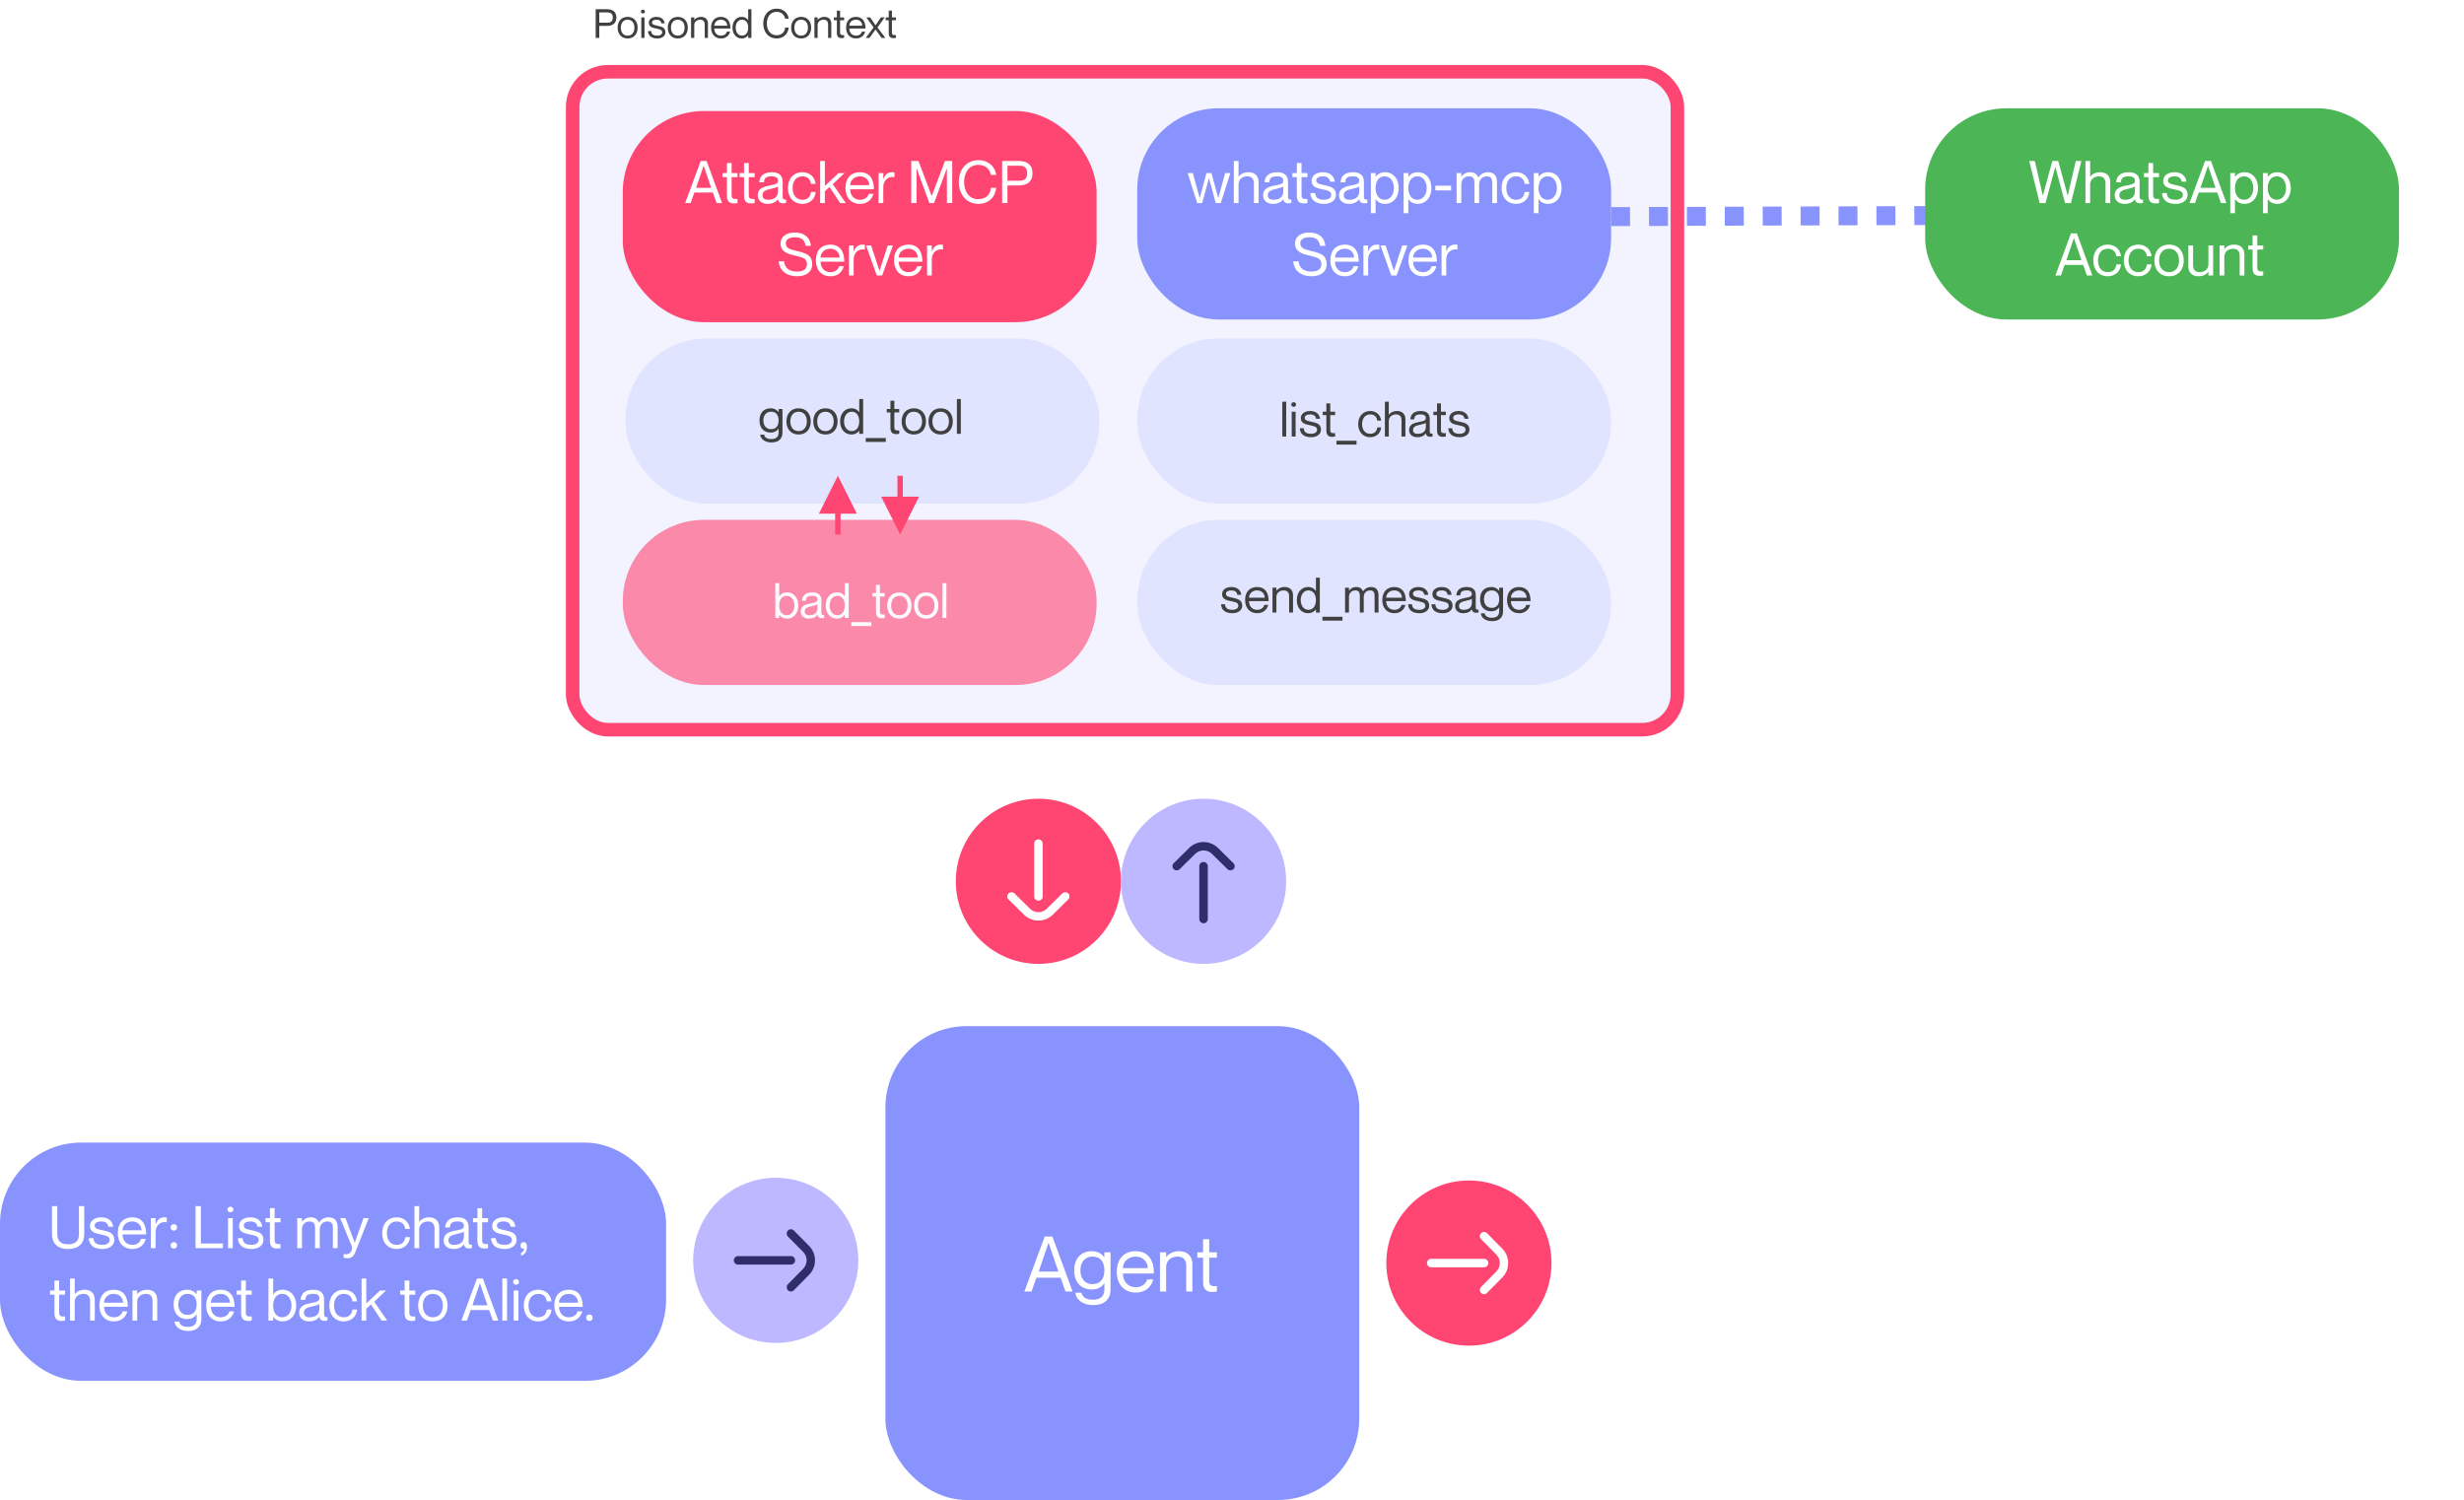   <svg width="910px" height="554px" viewBox="0 0 910 554" version="1.1" xmlns:xlink="http://www.w3.org/1999/xlink" xmlns="http://www.w3.org/2000/svg" xmlns:svg="http://www.w3.org/2000/svg">
   <defs>
    <rect x="181.229" y="0" width="146" height="128">
    </rect>
    <rect x="0" y="0" width="167" height="139">
    </rect>
   </defs>
   <g stroke="none" stroke-width="1" fill="none" fill-rule="evenodd">
    <g>
     <g transform="translate(0, 422)">
      <g fill="#8993FE">
       <rect x="0" y="0" width="246" height="88" rx="30">
       </rect>
      </g>
      <g style="font-size:21.742px;font-family:NeueMontreal-Regular, 'Neue Montreal';fill:#ffffff" aria-label="User: List my chats,then get back to Alice.">
       <path d="M 31.111,33.825 V 23.454 h -1.957 v 10.371 c 0,2.522 -1.305,3.74 -4.001,3.74 -2.696,0 -4.001,-1.218 -4.001,-3.74 V 23.454 h -1.957 v 10.371 c 0,3.174 1.805,5.479 5.957,5.479 4.153,0 5.957,-2.305 5.957,-5.479 z m 6.892,-1.413 c -1.544,-0.37 -3.044,-0.478 -3.044,-1.783 0,-0.87 0.848,-1.5 2.413,-1.5 2.087,0 2.5,1.109 2.674,1.957 h 1.739 c -0.174,-1.913 -1.652,-3.479 -4.414,-3.479 -2.609,0 -4.153,1.413 -4.153,3.153 0,2.609 2.522,2.805 4.218,3.218 1.587,0.391 3.044,0.478 3.044,2.087 0,0.739 -0.739,1.718 -2.631,1.718 -2.783,0 -3.218,-1.239 -3.327,-2.479 h -1.739 c 0.109,2.392 1.674,4.001 5.066,4.001 2.522,0 4.37,-1.326 4.37,-3.348 0,-2.74 -2.239,-3.066 -4.218,-3.544 z m 10.849,5.37 c -2.413,0 -3.609,-1.87 -3.609,-3.87 h 8.762 c 0,-3.935 -1.696,-6.305 -5.175,-6.305 -3.24,0 -5.327,2.152 -5.327,5.849 0,3.479 2.044,5.849 5.414,5.849 2.761,0 4.348,-1.652 4.914,-3.718 h -1.739 c -0.196,0.761 -1.022,2.196 -3.24,2.196 z m -0.022,-8.653 c 2.087,0 3.435,1.478 3.435,3.261 h -7.023 c 0,-1.783 1.5,-3.261 3.587,-3.261 z m 11.741,-1.522 c -1.587,0 -2.479,1.044 -3.066,2.5 h -0.043 V 27.912 H 55.723 V 39 h 1.739 v -5.914 c 0,-2.37 1.674,-4.066 4.088,-3.674 h 0.043 v -1.739 c -0.304,-0.043 -0.609,-0.065 -1.022,-0.065 z m 3.631,4.914 c 0.674,0 1.196,-0.457 1.196,-1.196 0,-0.717 -0.522,-1.196 -1.196,-1.196 -0.674,0 -1.196,0.478 -1.196,1.196 0,0.739 0.522,1.196 1.196,1.196 z m 0,6.631 c 0.674,0 1.196,-0.457 1.196,-1.196 0,-0.717 -0.522,-1.196 -1.196,-1.196 -0.674,0 -1.196,0.478 -1.196,1.196 0,0.739 0.522,1.196 1.196,1.196 z M 72.225,23.454 V 39 H 82.335 V 37.261 H 74.182 V 23.454 Z m 12.871,2.305 c 0.5,0 1.087,-0.37 1.087,-1.044 0,-0.674 -0.587,-1.044 -1.087,-1.044 -0.478,0 -1.087,0.37 -1.087,1.044 0,0.674 0.609,1.044 1.087,1.044 z m -0.87,2.152 V 39 h 1.739 V 27.912 Z m 8.849,4.501 c -1.544,-0.37 -3.044,-0.478 -3.044,-1.783 0,-0.87 0.848,-1.5 2.413,-1.5 2.087,0 2.5,1.109 2.674,1.957 h 1.739 c -0.174,-1.913 -1.652,-3.479 -4.414,-3.479 -2.609,0 -4.153,1.413 -4.153,3.153 0,2.609 2.522,2.805 4.218,3.218 1.587,0.391 3.044,0.478 3.044,2.087 0,0.739 -0.739,1.718 -2.631,1.718 -2.783,0 -3.218,-1.239 -3.327,-2.479 H 87.858 c 0.109,2.392 1.674,4.001 5.066,4.001 2.522,0 4.37,-1.326 4.37,-3.348 0,-2.74 -2.239,-3.066 -4.218,-3.544 z m 10.523,-2.979 v -1.522 H 101.425 V 24.215 h -1.739 v 3.696 h -1.631 v 1.522 h 1.631 v 6.849 c 0,2.261 1.131,2.848 2.609,2.848 0.457,0 0.913,-0.043 1.305,-0.13 v -1.522 c -1.478,0.109 -2.174,-0.109 -2.174,-1.37 v -6.675 z m 17.763,-1.826 c -1.674,0 -2.826,0.87 -3.587,1.913 h -0.043 c -0.457,-1.239 -1.37,-1.913 -2.957,-1.913 -1.674,0 -2.631,0.848 -3.218,1.631 h -0.043 v -1.326 h -1.739 V 39 h 1.739 v -6.914 c 0,-1.718 1.087,-2.957 2.826,-2.957 1.739,0 2.022,1.131 2.022,2.566 V 39 h 1.739 v -6.914 c 0,-1.718 1.087,-2.957 2.826,-2.957 1.739,0 2.022,1.131 2.022,2.566 V 39 h 1.739 v -7.74 c 0,-2.326 -1.087,-3.653 -3.327,-3.653 z m 14.828,0.304 h -1.957 l -3.196,9.045 h -0.043 l -3.392,-9.045 h -1.957 l 4.196,10.175 c 0.435,1.087 -0.022,2.022 -0.478,2.522 -0.587,0.631 -1.261,0.696 -2.218,0.609 h -0.261 v 1.305 c 0.283,0.087 0.783,0.217 1.478,0.217 2.044,0 2.609,-1.631 3.087,-2.826 z m 13.458,4.001 h 1.739 c -0.261,-2.479 -2.131,-4.305 -4.87,-4.305 -3.24,0 -5.37,2.37 -5.37,5.849 0,3.479 2.131,5.849 5.37,5.849 2.74,0 4.718,-1.87 4.87,-4.392 h -1.739 c -0.087,1.326 -0.891,2.87 -3.131,2.87 -2.631,0 -3.631,-2.239 -3.631,-4.327 0,-2.087 1,-4.327 3.631,-4.327 2.218,0 3.044,1.565 3.131,2.783 z m 8.849,-4.305 c -1.892,0 -3.066,0.848 -3.653,1.631 h -0.043 v -5.783 h -1.739 V 39 h 1.739 v -6.914 c 0,-1.718 1.305,-2.957 3.261,-2.957 1.739,0 2.413,1.131 2.413,2.566 V 39 h 1.739 v -7.74 c 0,-2.544 -1.696,-3.653 -3.718,-3.653 z m 12.828,3.131 c 0,1.109 -0.848,1.348 -2.718,1.696 -2.87,0.544 -4.74,1.196 -4.74,3.718 0,1.87 1.413,3.153 3.653,3.153 1.826,0 3.066,-0.652 3.761,-1.696 h 0.043 c 0.304,1.218 0.935,1.5 1.979,1.5 0.326,0 0.565,-0.022 1.022,-0.174 v -1.218 c -1.109,0.13 -1.261,-0.348 -1.261,-1.218 V 31.108 c 0,-2.674 -1.892,-3.5 -4.001,-3.5 -3.218,0 -4.544,1.609 -4.653,3.74 h 1.739 c 0.109,-1.609 0.804,-2.218 2.913,-2.218 1.783,0 2.261,0.739 2.261,1.609 z m -3.631,7.044 c -1.435,0 -2.087,-0.631 -2.087,-1.718 0,-1.326 1,-1.87 3.153,-2.326 1.174,-0.239 2.239,-0.544 2.566,-0.87 v 1.848 c 0,2.131 -1.565,3.066 -3.631,3.066 z m 12.545,-8.349 v -1.522 h -2.174 V 24.215 h -1.739 v 3.696 h -1.631 v 1.522 h 1.631 v 6.849 c 0,2.261 1.131,2.848 2.609,2.848 0.457,0 0.913,-0.043 1.305,-0.13 v -1.522 c -1.478,0.109 -2.174,-0.109 -2.174,-1.37 v -6.675 z m 6.327,2.979 c -1.544,-0.37 -3.044,-0.478 -3.044,-1.783 0,-0.87 0.848,-1.5 2.413,-1.5 2.087,0 2.5,1.109 2.674,1.957 h 1.739 c -0.174,-1.913 -1.652,-3.479 -4.414,-3.479 -2.609,0 -4.153,1.413 -4.153,3.153 0,2.609 2.522,2.805 4.218,3.218 1.587,0.391 3.044,0.478 3.044,2.087 0,0.739 -0.739,1.718 -2.631,1.718 -2.783,0 -3.218,-1.239 -3.327,-2.479 h -1.739 c 0.109,2.392 1.674,4.001 5.066,4.001 2.522,0 4.37,-1.326 4.37,-3.348 0,-2.74 -2.239,-3.066 -4.218,-3.544 z m 6.979,6.718 c 0,0.804 -0.413,1.391 -1.087,1.544 v 1.087 c 1.696,-0.304 2.174,-2.152 2.174,-3.305 0,-1.022 -0.413,-1.696 -1.218,-1.696 -0.652,0 -1.174,0.435 -1.174,1.261 0,0.957 0.631,1.326 1.305,1.109 z">
       </path>
       <path d="M 24.023,56.172 V 54.65 H 21.848 V 50.954 h -1.739 v 3.696 h -1.631 v 1.522 h 1.631 v 6.849 c 0,2.261 1.131,2.848 2.609,2.848 0.457,0 0.913,-0.043 1.305,-0.13 V 64.217 C 22.544,64.325 21.848,64.108 21.848,62.847 v -6.675 z m 7.262,-1.826 c -1.892,0 -3.066,0.848 -3.653,1.631 h -0.043 V 50.193 H 25.849 v 15.546 h 1.739 v -6.914 c 0,-1.718 1.305,-2.957 3.261,-2.957 1.739,0 2.413,1.131 2.413,2.566 v 7.305 h 1.739 v -7.74 c 0,-2.544 -1.696,-3.653 -3.718,-3.653 z M 42.047,64.521 c -2.413,0 -3.609,-1.87 -3.609,-3.87 h 8.762 c 0,-3.935 -1.696,-6.305 -5.175,-6.305 -3.24,0 -5.327,2.152 -5.327,5.849 0,3.479 2.044,5.849 5.414,5.849 2.761,0 4.348,-1.652 4.914,-3.718 h -1.739 c -0.196,0.761 -1.022,2.196 -3.24,2.196 z m -0.022,-8.653 c 2.087,0 3.435,1.478 3.435,3.261 H 38.438 c 0,-1.783 1.5,-3.261 3.587,-3.261 z m 12.328,-1.522 c -1.892,0 -3.066,0.848 -3.653,1.631 h -0.043 v -1.326 h -1.739 v 11.088 h 1.739 v -6.914 c 0,-1.718 1.305,-2.957 3.261,-2.957 1.739,0 2.413,1.131 2.413,2.566 v 7.305 h 1.739 v -7.74 c 0,-2.544 -1.696,-3.653 -3.718,-3.653 z m 18.285,0.304 v 1.37 h -0.043 c -0.652,-0.848 -1.696,-1.674 -3.522,-1.674 -2.74,0 -4.957,1.761 -4.957,5.414 0,3.653 2.218,5.414 4.957,5.414 1.826,0 2.87,-0.783 3.522,-1.739 h 0.043 v 1.674 c 0,2.066 -1.196,2.957 -3.261,2.957 -2.066,0 -2.979,-0.848 -3.196,-1.979 h -1.739 c 0.174,1.892 1.979,3.5 5.022,3.5 3.044,0 4.914,-1.5 4.914,-4.457 V 54.65 Z m -3.348,9.001 c -2.283,0 -3.435,-1.718 -3.435,-3.892 0,-2.174 1.152,-3.892 3.435,-3.892 2.066,0 3.348,1.283 3.348,3.892 0,2.609 -1.283,3.892 -3.348,3.892 z m 12.197,0.87 c -2.413,0 -3.609,-1.87 -3.609,-3.87 h 8.762 c 0,-3.935 -1.696,-6.305 -5.175,-6.305 -3.24,0 -5.327,2.152 -5.327,5.849 0,3.479 2.044,5.849 5.414,5.849 2.761,0 4.348,-1.652 4.914,-3.718 h -1.739 c -0.196,0.761 -1.022,2.196 -3.24,2.196 z m -0.022,-8.653 c 2.087,0 3.435,1.478 3.435,3.261 h -7.023 c 0,-1.783 1.5,-3.261 3.587,-3.261 z m 11.502,0.304 V 54.65 H 90.793 V 50.954 H 89.053 v 3.696 h -1.631 v 1.522 h 1.631 v 6.849 c 0,2.261 1.131,2.848 2.609,2.848 0.457,0 0.913,-0.043 1.305,-0.13 V 64.217 c -1.478,0.109 -2.174,-0.109 -2.174,-1.37 v -6.675 z m 11.436,-1.826 c -1.783,0 -2.826,0.783 -3.479,1.739 h -0.043 v -5.892 h -1.739 v 15.546 h 1.739 v -1.37 h 0.043 c 0.652,0.848 1.696,1.674 3.479,1.674 2.783,0 5.001,-2.196 5.001,-5.849 0,-3.653 -2.218,-5.849 -5.001,-5.849 z M 104.229,64.521 c -2.066,0 -3.348,-1.718 -3.348,-4.327 0,-2.609 1.283,-4.327 3.348,-4.327 2.283,0 3.435,2.152 3.435,4.327 0,2.174 -1.152,4.327 -3.435,4.327 z m 13.719,-7.044 c 0,1.109 -0.848,1.348 -2.718,1.696 -2.87,0.544 -4.74,1.196 -4.74,3.718 0,1.87 1.413,3.153 3.653,3.153 1.826,0 3.066,-0.652 3.761,-1.696 h 0.043 c 0.304,1.218 0.935,1.5 1.979,1.5 0.326,0 0.565,-0.022 1.022,-0.174 v -1.218 c -1.109,0.13 -1.261,-0.348 -1.261,-1.218 v -5.392 c 0,-2.674 -1.892,-3.5 -4.001,-3.5 -3.218,0 -4.544,1.609 -4.653,3.74 h 1.739 c 0.109,-1.609 0.804,-2.218 2.913,-2.218 1.783,0 2.261,0.739 2.261,1.609 z m -3.631,7.044 c -1.435,0 -2.087,-0.631 -2.087,-1.718 0,-1.326 1,-1.87 3.153,-2.326 1.174,-0.239 2.239,-0.544 2.566,-0.87 v 1.848 c 0,2.131 -1.565,3.066 -3.631,3.066 z m 15.807,-5.87 h 1.739 c -0.261,-2.479 -2.131,-4.305 -4.87,-4.305 -3.24,0 -5.37,2.37 -5.37,5.849 0,3.479 2.131,5.849 5.37,5.849 2.74,0 4.718,-1.87 4.87,-4.392 h -1.739 c -0.087,1.326 -0.891,2.87 -3.131,2.87 -2.631,0 -3.631,-2.239 -3.631,-4.327 0,-2.087 1,-4.327 3.631,-4.327 2.218,0 3.044,1.565 3.131,2.783 z m 3.413,-8.458 v 15.546 h 1.739 v -4.37 l 1.718,-1.587 3.935,5.957 h 2.066 l -4.783,-6.979 4.327,-4.109 h -2.174 l -5.088,4.762 v -9.219 z m 19.807,5.979 v -1.522 h -2.174 V 50.954 h -1.739 v 3.696 h -1.631 v 1.522 h 1.631 v 6.849 c 0,2.261 1.131,2.848 2.609,2.848 0.457,0 0.913,-0.043 1.305,-0.13 V 64.217 c -1.478,0.109 -2.174,-0.109 -2.174,-1.37 v -6.675 z m 6.523,9.871 c -3.392,0 -5.436,-2.392 -5.436,-5.849 0,-3.457 2.044,-5.849 5.436,-5.849 3.37,0 5.414,2.392 5.414,5.849 0,3.457 -2.044,5.849 -5.414,5.849 z m 0,-1.522 c 2.479,0 3.674,-1.957 3.674,-4.327 0,-2.37 -1.196,-4.327 -3.674,-4.327 -2.5,0 -3.696,1.957 -3.696,4.327 0,2.37 1.196,4.327 3.696,4.327 z m 20.786,-2.674 1.37,3.892 h 2.022 l -5.718,-15.546 h -2.174 l -5.74,15.546 h 2.022 l 1.37,-3.892 z m -6.197,-1.739 2.761,-8.11 h 0.043 l 2.761,8.11 z m 11.067,-9.914 v 15.546 h 1.739 V 50.193 Z m 5.066,2.305 c 0.5,0 1.087,-0.37 1.087,-1.044 0,-0.674 -0.587,-1.044 -1.087,-1.044 -0.478,0 -1.087,0.37 -1.087,1.044 0,0.674 0.609,1.044 1.087,1.044 z m -0.87,2.152 v 11.088 h 1.739 V 54.65 Z m 12.219,4.001 h 1.739 c -0.261,-2.479 -2.131,-4.305 -4.87,-4.305 -3.24,0 -5.37,2.37 -5.37,5.849 0,3.479 2.131,5.849 5.37,5.849 2.74,0 4.718,-1.87 4.87,-4.392 h -1.739 c -0.087,1.326 -0.891,2.87 -3.131,2.87 -2.631,0 -3.631,-2.239 -3.631,-4.327 0,-2.087 1,-4.327 3.631,-4.327 2.218,0 3.044,1.565 3.131,2.783 z m 8.132,5.87 c -2.413,0 -3.609,-1.87 -3.609,-3.87 h 8.762 c 0,-3.935 -1.696,-6.305 -5.175,-6.305 -3.24,0 -5.327,2.152 -5.327,5.849 0,3.479 2.044,5.849 5.414,5.849 2.761,0 4.348,-1.652 4.914,-3.718 h -1.739 c -0.196,0.761 -1.022,2.196 -3.24,2.196 z m -0.022,-8.653 c 2.087,0 3.435,1.478 3.435,3.261 h -7.023 c 0,-1.783 1.5,-3.261 3.587,-3.261 z m 7.632,10.023 c 0.674,0 1.196,-0.457 1.196,-1.196 0,-0.717 -0.522,-1.196 -1.196,-1.196 -0.674,0 -1.196,0.478 -1.196,1.196 0,0.739 0.522,1.196 1.196,1.196 z">
       </path>
      </g>
     </g>
     <g transform="translate(256, 435)">
      <circle fill="#BDB8FF" cx="30.5" cy="30.5" r="30.5">
      </circle>
      <g transform="translate(15, 19)" fill="#2F2E6B" fill-rule="nonzero">
       <g>
        <path d="M19.992,0.461 C20.547,-0.102 21.418,-0.149 22.025,0.32 L22.184,0.461 L27.838,6.198 C30.624,9.025 30.717,13.547 28.117,16.502 L27.838,16.802 L22.184,22.539 C21.578,23.154 20.597,23.154 19.992,22.539 C19.437,21.977 19.391,21.093 19.853,20.477 L19.992,20.316 L25.644,14.582 C27.244,12.949 27.316,10.367 25.865,8.659 L25.647,8.422 L19.992,2.684 C19.387,2.07 19.387,1.075 19.992,0.461 Z">
        </path>
        <path d="M21.105,9.924 C21.961,9.924 22.655,10.628 22.655,11.496 C22.655,12.298 22.064,12.959 21.3,13.056 L21.105,13.068 L1.55,13.068 C0.694,13.068 0,12.364 0,11.496 C0,10.694 0.591,10.033 1.355,9.936 L1.55,9.924 L21.105,9.924 Z">
        </path>
       </g>
      </g>
     </g>
     <g transform="translate(327, 379)" fill="#8993FE">
      <rect x="0" y="0" width="175" height="175" rx="30">
      </rect>
     </g>
     <g transform="translate(209, 0)">
      <g>
       <rect stroke="#FF4572" stroke-width="5" fill="#F2F3FF" x="2.5" y="26.5" width="408" height="243" rx="13">
       </rect>
       <rect fill="#8993FE" x="211" y="40" width="175" height="78" rx="30">
       </rect>
       <g transform="translate(502, 40)">
       </g>
       <g style="font-size:21.742px;font-family:NeueMontreal-Regular, 'Neue Montreal';fill:#ffffff" aria-label="whatsapp-mcpServer">
        <path d="M 229.61,63.912 233.154,75 h 1.848 l 2.457,-9.153 h 0.043 L 240.003,75 h 1.848 l 3.544,-11.088 h -1.913 l -2.522,9.197 h -0.043 l -2.5,-9.197 h -1.848 l -2.479,9.197 h -0.043 l -2.522,-9.197 z m 22.503,-0.304 c -1.892,0 -3.066,0.848 -3.653,1.631 h -0.043 V 59.454 H 246.678 V 75 h 1.739 v -6.914 c 0,-1.718 1.305,-2.957 3.261,-2.957 1.739,0 2.413,1.131 2.413,2.566 V 75 h 1.739 v -7.74 c 0,-2.544 -1.696,-3.653 -3.718,-3.653 z m 12.828,3.131 c 0,1.109 -0.848,1.348 -2.718,1.696 -2.87,0.544 -4.74,1.196 -4.74,3.718 0,1.87 1.413,3.153 3.653,3.153 1.826,0 3.066,-0.652 3.761,-1.696 h 0.043 c 0.304,1.218 0.935,1.5 1.979,1.5 0.326,0 0.565,-0.022 1.022,-0.174 v -1.218 c -1.109,0.13 -1.261,-0.348 -1.261,-1.218 V 67.108 c 0,-2.674 -1.892,-3.5 -4.001,-3.5 -3.218,0 -4.544,1.609 -4.653,3.74 h 1.739 c 0.109,-1.609 0.804,-2.218 2.913,-2.218 1.783,0 2.261,0.739 2.261,1.609 z m -3.631,7.044 c -1.435,0 -2.087,-0.631 -2.087,-1.718 0,-1.326 1,-1.87 3.153,-2.326 1.174,-0.239 2.239,-0.544 2.566,-0.87 v 1.848 c 0,2.131 -1.565,3.066 -3.631,3.066 z m 12.545,-8.349 v -1.522 h -2.174 V 60.215 h -1.739 v 3.696 h -1.631 v 1.522 h 1.631 v 6.849 c 0,2.261 1.131,2.848 2.609,2.848 0.457,0 0.913,-0.043 1.305,-0.13 v -1.522 c -1.478,0.109 -2.174,-0.109 -2.174,-1.37 v -6.675 z m 6.327,2.979 c -1.544,-0.37 -3.044,-0.478 -3.044,-1.783 0,-0.87 0.848,-1.5 2.413,-1.5 2.087,0 2.5,1.109 2.674,1.957 h 1.739 c -0.174,-1.913 -1.652,-3.479 -4.414,-3.479 -2.609,0 -4.153,1.413 -4.153,3.153 0,2.609 2.522,2.805 4.218,3.218 1.587,0.391 3.044,0.478 3.044,2.087 0,0.739 -0.739,1.718 -2.631,1.718 -2.783,0 -3.218,-1.239 -3.327,-2.479 h -1.739 c 0.109,2.392 1.674,4.001 5.066,4.001 2.522,0 4.37,-1.326 4.37,-3.348 0,-2.74 -2.239,-3.066 -4.218,-3.544 z m 12.806,-1.674 c 0,1.109 -0.848,1.348 -2.718,1.696 -2.87,0.544 -4.74,1.196 -4.74,3.718 0,1.87 1.413,3.153 3.653,3.153 1.826,0 3.066,-0.652 3.761,-1.696 h 0.043 c 0.304,1.218 0.935,1.5 1.979,1.5 0.326,0 0.565,-0.022 1.022,-0.174 v -1.218 c -1.109,0.13 -1.261,-0.348 -1.261,-1.218 V 67.108 c 0,-2.674 -1.892,-3.5 -4.001,-3.5 -3.218,0 -4.544,1.609 -4.653,3.74 h 1.739 c 0.109,-1.609 0.804,-2.218 2.913,-2.218 1.783,0 2.261,0.739 2.261,1.609 z m -3.631,7.044 c -1.435,0 -2.087,-0.631 -2.087,-1.718 0,-1.326 1,-1.87 3.153,-2.326 1.174,-0.239 2.239,-0.544 2.566,-0.87 v 1.848 c 0,2.131 -1.565,3.066 -3.631,3.066 z m 13.241,-10.175 c -1.826,0 -2.87,0.826 -3.522,1.674 h -0.043 v -1.37 h -1.739 v 14.828 h 1.739 v -5.175 h 0.043 c 0.652,0.957 1.696,1.739 3.522,1.739 2.74,0 4.957,-2.196 4.957,-5.849 0,-3.653 -2.218,-5.849 -4.957,-5.849 z m -0.217,10.175 c -2.066,0 -3.348,-1.718 -3.348,-4.327 0,-2.609 1.283,-4.327 3.348,-4.327 2.283,0 3.435,2.152 3.435,4.327 0,2.174 -1.152,4.327 -3.435,4.327 z m 12.306,-10.175 c -1.826,0 -2.87,0.826 -3.522,1.674 h -0.043 v -1.37 h -1.739 v 14.828 h 1.739 v -5.175 h 0.043 c 0.652,0.957 1.696,1.739 3.522,1.739 2.74,0 4.957,-2.196 4.957,-5.849 0,-3.653 -2.218,-5.849 -4.957,-5.849 z m -0.217,10.175 c -2.066,0 -3.348,-1.718 -3.348,-4.327 0,-2.609 1.283,-4.327 3.348,-4.327 2.283,0 3.435,2.152 3.435,4.327 0,2.174 -1.152,4.327 -3.435,4.327 z m 6.631,-5.196 v 1.739 h 5.827 v -1.739 z m 19.437,-4.979 c -1.674,0 -2.826,0.87 -3.587,1.913 h -0.043 c -0.457,-1.239 -1.37,-1.913 -2.957,-1.913 -1.674,0 -2.631,0.848 -3.218,1.631 h -0.043 v -1.326 h -1.739 V 75 h 1.739 v -6.914 c 0,-1.718 1.087,-2.957 2.826,-2.957 1.739,0 2.022,1.131 2.022,2.566 V 75 h 1.739 v -6.914 c 0,-1.718 1.087,-2.957 2.826,-2.957 1.739,0 2.022,1.131 2.022,2.566 V 75 h 1.739 v -7.74 c 0,-2.326 -1.087,-3.653 -3.327,-3.653 z m 13.524,4.305 h 1.739 c -0.261,-2.479 -2.131,-4.305 -4.87,-4.305 -3.24,0 -5.37,2.37 -5.37,5.849 0,3.479 2.131,5.849 5.37,5.849 2.74,0 4.718,-1.87 4.87,-4.392 h -1.739 c -0.087,1.326 -0.891,2.87 -3.131,2.87 -2.631,0 -3.631,-2.239 -3.631,-4.327 0,-2.087 1,-4.327 3.631,-4.327 2.218,0 3.044,1.565 3.131,2.783 z m 8.719,-4.305 c -1.826,0 -2.87,0.826 -3.522,1.674 h -0.043 v -1.37 h -1.739 v 14.828 h 1.739 v -5.175 h 0.043 c 0.652,0.957 1.696,1.739 3.522,1.739 2.74,0 4.957,-2.196 4.957,-5.849 0,-3.653 -2.218,-5.849 -4.957,-5.849 z m -0.217,10.175 c -2.066,0 -3.348,-1.718 -3.348,-4.327 0,-2.609 1.283,-4.327 3.348,-4.327 2.283,0 3.435,2.152 3.435,4.327 0,2.174 -1.152,4.327 -3.435,4.327 z">
        </path>
        <path d="m 275.181,92.672 c -2.283,-0.565 -3.957,-0.848 -3.957,-2.913 0,-1.283 1.174,-2.131 3.37,-2.131 2.457,0 3.631,1.087 3.914,3.174 h 1.957 c -0.261,-3.218 -2.566,-4.914 -5.87,-4.914 -3.435,0 -5.327,1.631 -5.327,4.088 0,3.022 2.783,3.827 5.109,4.37 3.479,0.804 4.631,1.196 4.631,3.327 0,1.391 -0.957,2.631 -3.653,2.631 -3.261,0 -4.566,-1.652 -4.783,-3.783 h -1.957 c 0.217,3.566 3.066,5.523 6.74,5.523 3.935,0 5.609,-2.109 5.609,-4.37 0,-3.544 -2.283,-4.131 -5.783,-5.001 z m 12.48,7.849 c -2.413,0 -3.609,-1.87 -3.609,-3.87 h 8.762 c 0,-3.935 -1.696,-6.305 -5.175,-6.305 -3.24,0 -5.327,2.152 -5.327,5.849 0,3.479 2.044,5.849 5.414,5.849 2.761,0 4.348,-1.652 4.914,-3.718 h -1.739 c -0.196,0.761 -1.022,2.196 -3.24,2.196 z m -0.022,-8.653 c 2.087,0 3.435,1.478 3.435,3.261 h -7.023 c 0,-1.783 1.5,-3.261 3.587,-3.261 z m 11.741,-1.522 c -1.587,0 -2.479,1.044 -3.066,2.5 h -0.043 V 90.65 H 294.532 v 11.088 h 1.739 v -5.914 c 0,-2.37 1.674,-4.066 4.088,-3.674 h 0.043 v -1.739 c -0.304,-0.043 -0.609,-0.065 -1.022,-0.065 z m 1.457,0.304 3.979,11.088 h 1.979 l 3.979,-11.088 h -1.892 l -3.066,9.349 h -0.022 l -3.066,-9.349 z m 15.676,9.871 c -2.413,0 -3.609,-1.87 -3.609,-3.87 h 8.762 c 0,-3.935 -1.696,-6.305 -5.175,-6.305 -3.24,0 -5.327,2.152 -5.327,5.849 0,3.479 2.044,5.849 5.414,5.849 2.761,0 4.348,-1.652 4.914,-3.718 h -1.739 c -0.196,0.761 -1.022,2.196 -3.24,2.196 z m -0.022,-8.653 c 2.087,0 3.435,1.478 3.435,3.261 h -7.023 c 0,-1.783 1.5,-3.261 3.587,-3.261 z m 11.741,-1.522 c -1.587,0 -2.479,1.044 -3.066,2.5 h -0.043 v -2.196 h -1.739 v 11.088 h 1.739 v -5.914 c 0,-2.37 1.674,-4.066 4.088,-3.674 h 0.043 v -1.739 c -0.304,-0.043 -0.609,-0.065 -1.022,-0.065 z">
        </path>
       </g>
       <rect fill="#E1E4FF" x="211" y="125" width="175" height="61" rx="30">
       </rect>
       <rect fill="#E1E4FF" x="211" y="192" width="175" height="61" rx="30">
       </rect>
       <path d="m 264.575,148.361 v 12.87 h 1.44 v -12.87 z m 4.194,1.908 c 0.414,0 0.9,-0.306 0.9,-0.864 0,-0.558 -0.486,-0.864 -0.9,-0.864 -0.396,0 -0.9,0.306 -0.9,0.864 0,0.558 0.504,0.864 0.9,0.864 z m -0.72,1.782 v 9.18 h 1.44 v -9.18 z m 7.326,3.726 c -1.278,-0.306 -2.52,-0.396 -2.52,-1.476 0,-0.72 0.702,-1.242 1.998,-1.242 1.728,0 2.07,0.918 2.214,1.62 h 1.44 c -0.144,-1.584 -1.368,-2.88 -3.654,-2.88 -2.16,0 -3.438,1.17 -3.438,2.61 0,2.16 2.088,2.322 3.492,2.664 1.314,0.324 2.52,0.396 2.52,1.728 0,0.612 -0.612,1.422 -2.178,1.422 -2.304,0 -2.664,-1.026 -2.754,-2.052 h -1.44 c 0.09,1.98 1.386,3.312 4.194,3.312 2.088,0 3.618,-1.098 3.618,-2.772 0,-2.268 -1.854,-2.538 -3.492,-2.934 z m 8.712,-2.466 v -1.26 h -1.8 v -3.06 h -1.44 v 3.06 h -1.35 v 1.26 h 1.35 v 5.67 c 0,1.872 0.936,2.358 2.16,2.358 0.378,0 0.756,-0.036 1.08,-0.108 v -1.26 c -1.224,0.09 -1.8,-0.09 -1.8,-1.134 v -5.526 z m 0.486,9.468 v 1.44 h 7.416 v -1.44 z m 15.066,-7.416 h 1.44 c -0.216,-2.052 -1.764,-3.564 -4.032,-3.564 -2.682,0 -4.446,1.962 -4.446,4.842 0,2.88 1.764,4.842 4.446,4.842 2.268,0 3.906,-1.548 4.032,-3.636 h -1.44 c -0.072,1.098 -0.738,2.376 -2.592,2.376 -2.178,0 -3.006,-1.854 -3.006,-3.582 0,-1.728 0.828,-3.582 3.006,-3.582 1.836,0 2.52,1.296 2.592,2.304 z m 7.326,-3.564 c -1.566,0 -2.538,0.702 -3.024,1.35 h -0.036 v -4.788 h -1.44 v 12.87 h 1.44 v -5.724 c 0,-1.422 1.08,-2.448 2.7,-2.448 1.44,0 1.998,0.936 1.998,2.124 v 6.048 h 1.44 v -6.408 c 0,-2.106 -1.404,-3.024 -3.078,-3.024 z m 10.62,2.592 c 0,0.918 -0.702,1.116 -2.25,1.404 -2.376,0.45 -3.924,0.99 -3.924,3.078 0,1.548 1.17,2.61 3.024,2.61 1.512,0 2.538,-0.54 3.114,-1.404 h 0.036 c 0.252,1.008 0.774,1.242 1.638,1.242 0.27,0 0.468,-0.018 0.846,-0.144 v -1.008 c -0.918,0.108 -1.044,-0.288 -1.044,-1.008 v -4.464 c 0,-2.214 -1.566,-2.898 -3.312,-2.898 -2.664,0 -3.762,1.332 -3.852,3.096 h 1.44 c 0.09,-1.332 0.666,-1.836 2.412,-1.836 1.476,0 1.872,0.612 1.872,1.332 z m -3.006,5.832 c -1.188,0 -1.728,-0.522 -1.728,-1.422 0,-1.098 0.828,-1.548 2.61,-1.926 0.972,-0.198 1.854,-0.45 2.124,-0.72 v 1.53 c 0,1.764 -1.296,2.538 -3.006,2.538 z m 10.386,-6.912 v -1.26 h -1.8 v -3.06 h -1.44 v 3.06 h -1.35 v 1.26 h 1.35 v 5.67 c 0,1.872 0.936,2.358 2.16,2.358 0.378,0 0.756,-0.036 1.08,-0.108 v -1.26 c -1.224,0.09 -1.8,-0.09 -1.8,-1.134 v -5.526 z m 5.238,2.466 c -1.278,-0.306 -2.52,-0.396 -2.52,-1.476 0,-0.72 0.702,-1.242 1.998,-1.242 1.728,0 2.07,0.918 2.214,1.62 h 1.44 c -0.144,-1.584 -1.368,-2.88 -3.654,-2.88 -2.16,0 -3.438,1.17 -3.438,2.61 0,2.16 2.088,2.322 3.492,2.664 1.314,0.324 2.52,0.396 2.52,1.728 0,0.612 -0.612,1.422 -2.178,1.422 -2.304,0 -2.664,-1.026 -2.754,-2.052 h -1.44 c 0.09,1.98 1.386,3.312 4.194,3.312 2.088,0 3.618,-1.098 3.618,-2.772 0,-2.268 -1.854,-2.538 -3.492,-2.934 z" style="font-size:18px;font-family:NeueMontreal-Regular, 'Neue Montreal';fill:#404040" aria-label="list_chats">
       </path>
       <path d="m 246.287,220.777 c -1.278,-0.306 -2.52,-0.396 -2.52,-1.476 0,-0.72 0.702,-1.242 1.998,-1.242 1.728,0 2.07,0.918 2.214,1.62 h 1.44 c -0.144,-1.584 -1.368,-2.88 -3.654,-2.88 -2.16,0 -3.438,1.17 -3.438,2.61 0,2.16 2.088,2.322 3.492,2.664 1.314,0.324 2.52,0.396 2.52,1.728 0,0.612 -0.612,1.422 -2.178,1.422 -2.304,0 -2.664,-1.026 -2.754,-2.052 h -1.44 c 0.09,1.98 1.386,3.312 4.194,3.312 2.088,0 3.618,-1.098 3.618,-2.772 0,-2.268 -1.854,-2.538 -3.492,-2.934 z m 8.982,4.446 c -1.998,0 -2.988,-1.548 -2.988,-3.204 h 7.254 c 0,-3.258 -1.404,-5.22 -4.284,-5.22 -2.682,0 -4.41,1.782 -4.41,4.842 0,2.88 1.692,4.842 4.482,4.842 2.286,0 3.6,-1.368 4.068,-3.078 h -1.44 c -0.162,0.63 -0.846,1.818 -2.682,1.818 z m -0.018,-7.164 c 1.728,0 2.844,1.224 2.844,2.7 h -5.814 c 0,-1.476 1.242,-2.7 2.97,-2.7 z m 10.206,-1.26 c -1.566,0 -2.538,0.702 -3.024,1.35 h -0.036 v -1.098 h -1.44 v 9.18 h 1.44 v -5.724 c 0,-1.422 1.08,-2.448 2.7,-2.448 1.44,0 1.998,0.936 1.998,2.124 v 6.048 h 1.44 v -6.408 c 0,-2.106 -1.404,-3.024 -3.078,-3.024 z m 11.538,-3.438 v 4.878 h -0.036 c -0.54,-0.792 -1.404,-1.44 -2.88,-1.44 -2.304,0 -4.14,1.818 -4.14,4.842 0,3.024 1.836,4.842 4.14,4.842 1.476,0 2.34,-0.684 2.88,-1.386 h 0.036 v 1.134 h 1.44 v -12.87 z m -2.772,11.862 c -1.89,0 -2.844,-1.782 -2.844,-3.582 0,-1.8 0.954,-3.582 2.844,-3.582 1.71,0 2.772,1.422 2.772,3.582 0,2.16 -1.062,3.582 -2.772,3.582 z m 5.166,2.556 v 1.44 h 7.416 v -1.44 z m 17.964,-10.98 c -1.386,0 -2.34,0.72 -2.97,1.584 h -0.036 c -0.378,-1.026 -1.134,-1.584 -2.448,-1.584 -1.386,0 -2.178,0.702 -2.664,1.35 h -0.036 v -1.098 h -1.44 v 9.18 h 1.44 v -5.724 c 0,-1.422 0.9,-2.448 2.34,-2.448 1.44,0 1.674,0.936 1.674,2.124 v 6.048 h 1.44 v -5.724 c 0,-1.422 0.9,-2.448 2.34,-2.448 1.44,0 1.674,0.936 1.674,2.124 v 6.048 h 1.44 v -6.408 c 0,-1.926 -0.9,-3.024 -2.754,-3.024 z m 8.586,8.424 c -1.998,0 -2.988,-1.548 -2.988,-3.204 h 7.254 c 0,-3.258 -1.404,-5.22 -4.284,-5.22 -2.682,0 -4.41,1.782 -4.41,4.842 0,2.88 1.692,4.842 4.482,4.842 2.286,0 3.6,-1.368 4.068,-3.078 h -1.44 c -0.162,0.63 -0.846,1.818 -2.682,1.818 z m -0.018,-7.164 c 1.728,0 2.844,1.224 2.844,2.7 h -5.814 c 0,-1.476 1.242,-2.7 2.97,-2.7 z m 9.432,2.718 c -1.278,-0.306 -2.52,-0.396 -2.52,-1.476 0,-0.72 0.702,-1.242 1.998,-1.242 1.728,0 2.07,0.918 2.214,1.62 h 1.44 c -0.144,-1.584 -1.368,-2.88 -3.654,-2.88 -2.16,0 -3.438,1.17 -3.438,2.61 0,2.16 2.088,2.322 3.492,2.664 1.314,0.324 2.52,0.396 2.52,1.728 0,0.612 -0.612,1.422 -2.178,1.422 -2.304,0 -2.664,-1.026 -2.754,-2.052 h -1.44 c 0.09,1.98 1.386,3.312 4.194,3.312 2.088,0 3.618,-1.098 3.618,-2.772 0,-2.268 -1.854,-2.538 -3.492,-2.934 z m 8.622,0 c -1.278,-0.306 -2.52,-0.396 -2.52,-1.476 0,-0.72 0.702,-1.242 1.998,-1.242 1.728,0 2.07,0.918 2.214,1.62 h 1.44 c -0.144,-1.584 -1.368,-2.88 -3.654,-2.88 -2.16,0 -3.438,1.17 -3.438,2.61 0,2.16 2.088,2.322 3.492,2.664 1.314,0.324 2.52,0.396 2.52,1.728 0,0.612 -0.612,1.422 -2.178,1.422 -2.304,0 -2.664,-1.026 -2.754,-2.052 h -1.44 c 0.09,1.98 1.386,3.312 4.194,3.312 2.088,0 3.618,-1.098 3.618,-2.772 0,-2.268 -1.854,-2.538 -3.492,-2.934 z m 10.602,-1.386 c 0,0.918 -0.702,1.116 -2.25,1.404 -2.376,0.45 -3.924,0.99 -3.924,3.078 0,1.548 1.17,2.61 3.024,2.61 1.512,0 2.538,-0.54 3.114,-1.404 h 0.036 c 0.252,1.008 0.774,1.242 1.638,1.242 0.27,0 0.468,-0.018 0.846,-0.144 v -1.008 c -0.918,0.108 -1.044,-0.288 -1.044,-1.008 v -4.464 c 0,-2.214 -1.566,-2.898 -3.312,-2.898 -2.664,0 -3.762,1.332 -3.852,3.096 h 1.44 c 0.09,-1.332 0.666,-1.836 2.412,-1.836 1.476,0 1.872,0.612 1.872,1.332 z m -3.006,5.832 c -1.188,0 -1.728,-0.522 -1.728,-1.422 0,-1.098 0.828,-1.548 2.61,-1.926 0.972,-0.198 1.854,-0.45 2.124,-0.72 v 1.53 c 0,1.764 -1.296,2.538 -3.006,2.538 z m 13.104,-8.172 v 1.134 h -0.036 c -0.54,-0.702 -1.404,-1.386 -2.916,-1.386 -2.268,0 -4.104,1.458 -4.104,4.482 0,3.024 1.836,4.482 4.104,4.482 1.512,0 2.376,-0.648 2.916,-1.44 h 0.036 v 1.386 c 0,1.71 -0.99,2.448 -2.7,2.448 -1.71,0 -2.466,-0.702 -2.646,-1.638 h -1.44 c 0.144,1.566 1.638,2.898 4.158,2.898 2.52,0 4.068,-1.242 4.068,-3.69 v -8.676 z m -2.772,7.452 c -1.89,0 -2.844,-1.422 -2.844,-3.222 0,-1.8 0.954,-3.222 2.844,-3.222 1.71,0 2.772,1.062 2.772,3.222 0,2.16 -1.062,3.222 -2.772,3.222 z m 10.098,0.72 c -1.998,0 -2.988,-1.548 -2.988,-3.204 h 7.254 c 0,-3.258 -1.404,-5.22 -4.284,-5.22 -2.682,0 -4.41,1.782 -4.41,4.842 0,2.88 1.692,4.842 4.482,4.842 2.286,0 3.6,-1.368 4.068,-3.078 h -1.44 c -0.162,0.63 -0.846,1.818 -2.682,1.818 z m -0.018,-7.164 c 1.728,0 2.844,1.224 2.844,2.7 h -5.814 c 0,-1.476 1.242,-2.7 2.97,-2.7 z" style="font-size:18px;font-family:NeueMontreal-Regular, 'Neue Montreal';fill:#404040" aria-label="send_message">
       </path>
       <rect fill="#FF4572" x="21" y="41" width="175" height="78" rx="30">
       </rect>
       <g opacity="0.683" transform="translate(21, 192)">
        <rect fill="#FF5A82" x="0" y="0" width="175" height="61" rx="30">
        </rect>
        <path d="m 60.694,26.799 c -1.476,0 -2.34,0.648 -2.88,1.44 h -0.036 v -4.878 h -1.44 v 12.87 h 1.44 v -1.134 h 0.036 c 0.54,0.702 1.404,1.386 2.88,1.386 2.304,0 4.14,-1.818 4.14,-4.842 0,-3.024 -1.836,-4.842 -4.14,-4.842 z m -0.144,8.424 c -1.71,0 -2.772,-1.422 -2.772,-3.582 0,-2.16 1.062,-3.582 2.772,-3.582 1.89,0 2.844,1.782 2.844,3.582 0,1.8 -0.954,3.582 -2.844,3.582 z m 11.358,-5.832 c 0,0.918 -0.702,1.116 -2.25,1.404 -2.376,0.45 -3.924,0.99 -3.924,3.078 0,1.548 1.17,2.61 3.024,2.61 1.512,0 2.538,-0.54 3.114,-1.404 h 0.036 c 0.252,1.008 0.774,1.242 1.638,1.242 0.27,0 0.468,-0.018 0.846,-0.144 v -1.008 c -0.918,0.108 -1.044,-0.288 -1.044,-1.008 v -4.464 c 0,-2.214 -1.566,-2.898 -3.312,-2.898 -2.664,0 -3.762,1.332 -3.852,3.096 h 1.44 c 0.09,-1.332 0.666,-1.836 2.412,-1.836 1.476,0 1.872,0.612 1.872,1.332 z m -3.006,5.832 c -1.188,0 -1.728,-0.522 -1.728,-1.422 0,-1.098 0.828,-1.548 2.61,-1.926 0.972,-0.198 1.854,-0.45 2.124,-0.72 v 1.53 c 0,1.764 -1.296,2.538 -3.006,2.538 z m 13.104,-11.862 v 4.878 h -0.036 c -0.54,-0.792 -1.404,-1.44 -2.88,-1.44 -2.304,0 -4.14,1.818 -4.14,4.842 0,3.024 1.836,4.842 4.14,4.842 1.476,0 2.34,-0.684 2.88,-1.386 h 0.036 v 1.134 h 1.44 v -12.87 z m -2.772,11.862 c -1.89,0 -2.844,-1.782 -2.844,-3.582 0,-1.8 0.954,-3.582 2.844,-3.582 1.71,0 2.772,1.422 2.772,3.582 0,2.16 -1.062,3.582 -2.772,3.582 z m 5.166,2.556 v 1.44 h 7.416 v -1.44 z m 12.366,-9.468 v -1.26 h -1.8 v -3.06 h -1.44 v 3.06 h -1.35 v 1.26 h 1.35 v 5.67 c 0,1.872 0.936,2.358 2.16,2.358 0.378,0 0.756,-0.036 1.08,-0.108 v -1.26 c -1.224,0.09 -1.8,-0.09 -1.8,-1.134 v -5.526 z m 5.4,8.172 c -2.808,0 -4.5,-1.98 -4.5,-4.842 0,-2.862 1.692,-4.842 4.5,-4.842 2.79,0 4.482,1.98 4.482,4.842 0,2.862 -1.692,4.842 -4.482,4.842 z m 0,-1.26 c 2.052,0 3.042,-1.62 3.042,-3.582 0,-1.962 -0.99,-3.582 -3.042,-3.582 -2.07,0 -3.06,1.62 -3.06,3.582 0,1.962 0.99,3.582 3.06,3.582 z m 9.918,1.26 c -2.808,0 -4.5,-1.98 -4.5,-4.842 0,-2.862 1.692,-4.842 4.5,-4.842 2.79,0 4.482,1.98 4.482,4.842 0,2.862 -1.692,4.842 -4.482,4.842 z m 0,-1.26 c 2.052,0 3.042,-1.62 3.042,-3.582 0,-1.962 -0.99,-3.582 -3.042,-3.582 -2.07,0 -3.06,1.62 -3.06,3.582 0,1.962 0.99,3.582 3.06,3.582 z m 5.994,-11.862 v 12.87 h 1.44 v -12.87 z" style="font-size:18px;font-family:NeueMontreal-Regular, 'Neue Montreal';fill:#ffffff" aria-label="bad_tool">
        </path>
       </g>
       <rect fill="#E1E4FF" x="22" y="125" width="175" height="61" rx="30">
       </rect>
       <g style="font-size:21.742px;font-family:NeueMontreal-Regular, 'Neue Montreal';fill:#ffffff" aria-label="Attacker MCPServer">
        <path d="M 54.286,71.108 55.656,75 h 2.022 L 51.959,59.454 H 49.785 L 44.045,75 h 2.022 l 1.37,-3.892 z m -6.197,-1.739 2.761,-8.11 h 0.043 l 2.761,8.11 z M 63.374,65.433 v -1.522 H 61.2 V 60.215 h -1.739 v 3.696 h -1.631 v 1.522 h 1.631 v 6.849 c 0,2.261 1.131,2.848 2.609,2.848 0.457,0 0.913,-0.043 1.305,-0.13 v -1.522 c -1.478,0.109 -2.174,-0.109 -2.174,-1.37 v -6.675 z m 6.327,0 v -1.522 H 67.527 V 60.215 h -1.739 v 3.696 h -1.631 v 1.522 h 1.631 v 6.849 c 0,2.261 1.131,2.848 2.609,2.848 0.457,0 0.913,-0.043 1.305,-0.13 v -1.522 c -1.478,0.109 -2.174,-0.109 -2.174,-1.37 v -6.675 z m 8.61,1.305 c 0,1.109 -0.848,1.348 -2.718,1.696 -2.87,0.544 -4.74,1.196 -4.74,3.718 0,1.87 1.413,3.153 3.653,3.153 1.826,0 3.066,-0.652 3.761,-1.696 h 0.043 c 0.304,1.218 0.935,1.5 1.979,1.5 0.326,0 0.565,-0.022 1.022,-0.174 v -1.218 c -1.109,0.13 -1.261,-0.348 -1.261,-1.218 V 67.108 c 0,-2.674 -1.892,-3.5 -4.001,-3.5 -3.218,0 -4.544,1.609 -4.653,3.74 h 1.739 c 0.109,-1.609 0.804,-2.218 2.913,-2.218 1.783,0 2.261,0.739 2.261,1.609 z M 74.68,73.782 c -1.435,0 -2.087,-0.631 -2.087,-1.718 0,-1.326 1,-1.87 3.153,-2.326 1.174,-0.239 2.239,-0.544 2.566,-0.87 v 1.848 c 0,2.131 -1.565,3.066 -3.631,3.066 z m 15.807,-5.87 h 1.739 c -0.261,-2.479 -2.131,-4.305 -4.87,-4.305 -3.24,0 -5.37,2.37 -5.37,5.849 0,3.479 2.131,5.849 5.37,5.849 2.74,0 4.718,-1.87 4.87,-4.392 h -1.739 c -0.087,1.326 -0.891,2.87 -3.131,2.87 -2.631,0 -3.631,-2.239 -3.631,-4.327 0,-2.087 1,-4.327 3.631,-4.327 2.218,0 3.044,1.565 3.131,2.783 z m 3.413,-8.458 V 75 h 1.739 V 70.63 L 97.357,69.043 101.292,75 h 2.066 l -4.783,-6.979 4.327,-4.109 h -2.174 l -5.088,4.762 v -9.219 z M 108.598,73.782 c -2.413,0 -3.609,-1.87 -3.609,-3.87 h 8.762 c 0,-3.935 -1.696,-6.305 -5.175,-6.305 -3.24,0 -5.327,2.152 -5.327,5.849 0,3.479 2.044,5.849 5.414,5.849 2.761,0 4.348,-1.652 4.914,-3.718 h -1.739 c -0.196,0.761 -1.022,2.196 -3.24,2.196 z m -0.022,-8.653 c 2.087,0 3.435,1.478 3.435,3.261 h -7.023 c 0,-1.783 1.5,-3.261 3.587,-3.261 z m 11.741,-1.522 c -1.587,0 -2.479,1.044 -3.066,2.5 h -0.043 v -2.196 h -1.739 V 75 h 1.739 v -5.914 c 0,-2.37 1.674,-4.066 4.088,-3.674 h 0.043 v -1.739 c -0.304,-0.043 -0.609,-0.065 -1.022,-0.065 z M 127.535,75 h 1.957 V 62.216 h 0.043 L 134.232,75 h 1.739 l 4.696,-12.784 h 0.043 V 75 h 1.957 V 59.454 h -2.674 L 135.123,72.369 h -0.043 l -4.87,-12.915 h -2.674 z m 29.417,-10.414 h 1.957 c -0.37,-2.957 -2.805,-5.436 -6.61,-5.436 -4.261,0 -7.197,3.392 -7.197,8.066 0,4.696 2.935,8.088 7.197,8.088 3.827,0 6.262,-2.479 6.61,-5.914 h -1.957 c -0.13,1.957 -1.391,4.174 -4.653,4.174 -3.696,0 -5.24,-3.196 -5.24,-6.349 0,-3.131 1.544,-6.327 5.24,-6.327 3.24,0 4.37,2.218 4.653,3.696 z M 161.105,75 h 1.957 v -6.501 h 4.218 c 2.848,0 5.044,-1.261 5.044,-4.522 0,-3.261 -2.196,-4.522 -5.044,-4.522 h -6.175 z m 1.957,-13.806 h 4.435 c 1.935,0 2.87,0.891 2.87,2.783 0,1.892 -0.935,2.783 -2.87,2.783 h -4.435 z">
        </path>
        <path d="m 85.181,92.672 c -2.283,-0.565 -3.957,-0.848 -3.957,-2.913 0,-1.283 1.174,-2.131 3.37,-2.131 2.457,0 3.631,1.087 3.914,3.174 h 1.957 c -0.261,-3.218 -2.566,-4.914 -5.87,-4.914 -3.435,0 -5.327,1.631 -5.327,4.088 0,3.022 2.783,3.827 5.109,4.37 3.479,0.804 4.631,1.196 4.631,3.327 0,1.391 -0.957,2.631 -3.653,2.631 -3.261,0 -4.566,-1.652 -4.783,-3.783 h -1.957 c 0.217,3.566 3.066,5.523 6.74,5.523 3.935,0 5.609,-2.109 5.609,-4.37 0,-3.544 -2.283,-4.131 -5.783,-5.001 z m 12.48,7.849 c -2.413,0 -3.609,-1.87 -3.609,-3.87 h 8.762 c 0,-3.935 -1.696,-6.305 -5.175,-6.305 -3.24,0 -5.327,2.152 -5.327,5.849 0,3.479 2.044,5.849 5.414,5.849 2.761,0 4.348,-1.652 4.914,-3.718 h -1.739 c -0.196,0.761 -1.022,2.196 -3.24,2.196 z m -0.022,-8.653 c 2.087,0 3.435,1.478 3.435,3.261 h -7.023 c 0,-1.783 1.5,-3.261 3.587,-3.261 z M 109.38,90.346 c -1.587,0 -2.479,1.044 -3.066,2.5 h -0.043 V 90.65 H 104.532 v 11.088 h 1.739 v -5.914 c 0,-2.37 1.674,-4.066 4.088,-3.674 h 0.043 v -1.739 c -0.304,-0.043 -0.609,-0.065 -1.022,-0.065 z m 1.457,0.304 3.979,11.088 h 1.979 l 3.979,-11.088 h -1.892 l -3.066,9.349 h -0.022 l -3.066,-9.349 z m 15.676,9.871 c -2.413,0 -3.609,-1.87 -3.609,-3.87 h 8.762 c 0,-3.935 -1.696,-6.305 -5.175,-6.305 -3.24,0 -5.327,2.152 -5.327,5.849 0,3.479 2.044,5.849 5.414,5.849 2.761,0 4.348,-1.652 4.914,-3.718 h -1.739 c -0.196,0.761 -1.022,2.196 -3.24,2.196 z m -0.022,-8.653 c 2.087,0 3.435,1.478 3.435,3.261 h -7.023 c 0,-1.783 1.5,-3.261 3.587,-3.261 z m 11.741,-1.522 c -1.587,0 -2.479,1.044 -3.066,2.5 h -0.043 v -2.196 h -1.739 v 11.088 h 1.739 v -5.914 c 0,-2.37 1.674,-4.066 4.088,-3.674 h 0.043 v -1.739 c -0.304,-0.043 -0.609,-0.065 -1.022,-0.065 z">
        </path>
       </g>
       <path d="m 78.544,151.051 v 1.134 h -0.036 c -0.54,-0.702 -1.404,-1.386 -2.916,-1.386 -2.268,0 -4.104,1.458 -4.104,4.482 0,3.024 1.836,4.482 4.104,4.482 1.512,0 2.376,-0.648 2.916,-1.44 h 0.036 v 1.386 c 0,1.71 -0.99,2.448 -2.7,2.448 -1.71,0 -2.466,-0.702 -2.646,-1.638 h -1.44 c 0.144,1.566 1.638,2.898 4.158,2.898 2.52,0 4.068,-1.242 4.068,-3.69 v -8.676 z m -2.772,7.452 c -1.89,0 -2.844,-1.422 -2.844,-3.222 0,-1.8 0.954,-3.222 2.844,-3.222 1.71,0 2.772,1.062 2.772,3.222 0,2.16 -1.062,3.222 -2.772,3.222 z m 10.17,1.98 c -2.808,0 -4.5,-1.98 -4.5,-4.842 0,-2.862 1.692,-4.842 4.5,-4.842 2.79,0 4.482,1.98 4.482,4.842 0,2.862 -1.692,4.842 -4.482,4.842 z m 0,-1.26 c 2.052,0 3.042,-1.62 3.042,-3.582 0,-1.962 -0.99,-3.582 -3.042,-3.582 -2.07,0 -3.06,1.62 -3.06,3.582 0,1.962 0.99,3.582 3.06,3.582 z m 9.918,1.26 c -2.808,0 -4.5,-1.98 -4.5,-4.842 0,-2.862 1.692,-4.842 4.5,-4.842 2.79,0 4.482,1.98 4.482,4.842 0,2.862 -1.692,4.842 -4.482,4.842 z m 0,-1.26 c 2.052,0 3.042,-1.62 3.042,-3.582 0,-1.962 -0.99,-3.582 -3.042,-3.582 -2.07,0 -3.06,1.62 -3.06,3.582 0,1.962 0.99,3.582 3.06,3.582 z m 12.474,-11.862 v 4.878 h -0.036 c -0.54,-0.792 -1.404,-1.44 -2.88,-1.44 -2.304,0 -4.14,1.818 -4.14,4.842 0,3.024 1.836,4.842 4.14,4.842 1.476,0 2.34,-0.684 2.88,-1.386 h 0.036 v 1.134 h 1.44 v -12.87 z m -2.772,11.862 c -1.89,0 -2.844,-1.782 -2.844,-3.582 0,-1.8 0.954,-3.582 2.844,-3.582 1.71,0 2.772,1.422 2.772,3.582 0,2.16 -1.062,3.582 -2.772,3.582 z m 5.166,2.556 v 1.44 h 7.416 v -1.44 z m 12.366,-9.468 v -1.26 h -1.8 v -3.06 h -1.44 v 3.06 h -1.35 v 1.26 h 1.35 v 5.67 c 0,1.872 0.936,2.358 2.16,2.358 0.378,0 0.756,-0.036 1.08,-0.108 v -1.26 c -1.224,0.09 -1.8,-0.09 -1.8,-1.134 v -5.526 z m 5.4,8.172 c -2.808,0 -4.5,-1.98 -4.5,-4.842 0,-2.862 1.692,-4.842 4.5,-4.842 2.79,0 4.482,1.98 4.482,4.842 0,2.862 -1.692,4.842 -4.482,4.842 z m 0,-1.26 c 2.052,0 3.042,-1.62 3.042,-3.582 0,-1.962 -0.99,-3.582 -3.042,-3.582 -2.07,0 -3.06,1.62 -3.06,3.582 0,1.962 0.99,3.582 3.06,3.582 z m 9.918,1.26 c -2.808,0 -4.5,-1.98 -4.5,-4.842 0,-2.862 1.692,-4.842 4.5,-4.842 2.79,0 4.482,1.98 4.482,4.842 0,2.862 -1.692,4.842 -4.482,4.842 z m 0,-1.26 c 2.052,0 3.042,-1.62 3.042,-3.582 0,-1.962 -0.99,-3.582 -3.042,-3.582 -2.07,0 -3.06,1.62 -3.06,3.582 0,1.962 0.99,3.582 3.06,3.582 z m 5.994,-11.862 v 12.87 h 1.44 v -12.87 z" style="font-size:18px;font-family:NeueMontreal-Regular, 'Neue Montreal';fill:#404040" aria-label="good_tool">
       </path>
       <path d="m 10.993,14 h 1.334 V 9.569 h 2.875 c 1.941,0 3.438,-0.86 3.438,-3.083 0,-2.223 -1.497,-3.083 -3.438,-3.083 h -4.209 z m 1.334,-9.411 h 3.023 c 1.319,0 1.956,0.608 1.956,1.897 0,1.289 -0.637,1.897 -1.956,1.897 H 12.327 Z M 22.804,14.207 c -2.312,0 -3.705,-1.63 -3.705,-3.987 0,-2.356 1.393,-3.987 3.705,-3.987 2.297,0 3.69,1.63 3.69,3.987 0,2.356 -1.393,3.987 -3.69,3.987 z m 0,-1.037 c 1.689,0 2.505,-1.334 2.505,-2.949 0,-1.615 -0.815,-2.949 -2.505,-2.949 -1.704,0 -2.519,1.334 -2.519,2.949 0,1.615 0.815,2.949 2.519,2.949 z m 5.632,-8.195 c 0.341,0 0.741,-0.252 0.741,-0.711 0,-0.459 -0.4,-0.711 -0.741,-0.711 -0.326,0 -0.741,0.252 -0.741,0.711 0,0.459 0.415,0.711 0.741,0.711 z m -0.593,1.467 V 14 h 1.186 V 6.442 Z m 6.032,3.068 c -1.052,-0.252 -2.075,-0.326 -2.075,-1.215 0,-0.593 0.578,-1.023 1.645,-1.023 1.423,0 1.704,0.756 1.823,1.334 h 1.186 c -0.119,-1.304 -1.126,-2.371 -3.008,-2.371 -1.778,0 -2.831,0.963 -2.831,2.149 0,1.778 1.719,1.912 2.875,2.193 1.082,0.267 2.075,0.326 2.075,1.423 0,0.504 -0.504,1.171 -1.793,1.171 -1.897,0 -2.193,-0.845 -2.267,-1.689 h -1.186 c 0.074,1.63 1.141,2.727 3.453,2.727 1.719,0 2.979,-0.904 2.979,-2.282 0,-1.867 -1.526,-2.09 -2.875,-2.416 z m 7.454,4.698 c -2.312,0 -3.705,-1.63 -3.705,-3.987 0,-2.356 1.393,-3.987 3.705,-3.987 2.297,0 3.69,1.63 3.69,3.987 0,2.356 -1.393,3.987 -3.69,3.987 z m 0,-1.037 c 1.689,0 2.505,-1.334 2.505,-2.949 0,-1.615 -0.815,-2.949 -2.505,-2.949 -1.704,0 -2.519,1.334 -2.519,2.949 0,1.615 0.815,2.949 2.519,2.949 z m 8.596,-6.936 c -1.289,0 -2.09,0.578 -2.49,1.111 h -0.03 V 6.442 h -1.186 V 14 h 1.186 V 9.287 c 0,-1.171 0.889,-2.016 2.223,-2.016 1.186,0 1.645,0.771 1.645,1.749 V 14 h 1.186 V 8.724 c 0,-1.734 -1.156,-2.49 -2.534,-2.49 z m 7.336,6.936 c -1.645,0 -2.46,-1.275 -2.46,-2.638 h 5.972 c 0,-2.682 -1.156,-4.298 -3.527,-4.298 -2.208,0 -3.631,1.467 -3.631,3.987 0,2.371 1.393,3.987 3.69,3.987 1.882,0 2.964,-1.126 3.349,-2.534 h -1.186 c -0.133,0.519 -0.697,1.497 -2.208,1.497 z m -0.015,-5.898 c 1.423,0 2.342,1.008 2.342,2.223 h -4.787 c 0,-1.215 1.023,-2.223 2.445,-2.223 z M 67.324,3.404 v 4.016 h -0.03 c -0.445,-0.652 -1.156,-1.186 -2.371,-1.186 -1.897,0 -3.409,1.497 -3.409,3.987 0,2.49 1.512,3.987 3.409,3.987 1.215,0 1.927,-0.563 2.371,-1.141 H 67.324 V 14 h 1.186 V 3.404 Z M 65.042,13.17 c -1.556,0 -2.342,-1.467 -2.342,-2.949 0,-1.482 0.785,-2.949 2.342,-2.949 1.408,0 2.282,1.171 2.282,2.949 0,1.778 -0.874,2.949 -2.282,2.949 z M 80.958,6.901 h 1.334 c -0.252,-2.016 -1.912,-3.705 -4.505,-3.705 -2.905,0 -4.905,2.312 -4.905,5.498 0,3.201 2.001,5.513 4.905,5.513 2.608,0 4.268,-1.689 4.505,-4.031 h -1.334 c -0.089,1.334 -0.948,2.845 -3.171,2.845 -2.519,0 -3.572,-2.179 -3.572,-4.327 0,-2.134 1.052,-4.313 3.572,-4.313 2.208,0 2.979,1.512 3.171,2.519 z m 5.928,7.306 c -2.312,0 -3.705,-1.63 -3.705,-3.987 0,-2.356 1.393,-3.987 3.705,-3.987 2.297,0 3.69,1.63 3.69,3.987 0,2.356 -1.393,3.987 -3.69,3.987 z m 0,-1.037 c 1.689,0 2.505,-1.334 2.505,-2.949 0,-1.615 -0.815,-2.949 -2.505,-2.949 -1.704,0 -2.519,1.334 -2.519,2.949 0,1.615 0.815,2.949 2.519,2.949 z m 8.596,-6.936 c -1.289,0 -2.09,0.578 -2.49,1.111 h -0.03 V 6.442 h -1.186 V 14 h 1.186 V 9.287 c 0,-1.171 0.889,-2.016 2.223,-2.016 1.186,0 1.645,0.771 1.645,1.749 V 14 h 1.186 V 8.724 c 0,-1.734 -1.156,-2.49 -2.534,-2.49 z M 102.744,7.479 V 6.442 h -1.482 v -2.519 h -1.186 v 2.519 H 98.964 V 7.479 H 100.076 V 12.148 c 0,1.541 0.771,1.941 1.778,1.941 0.311,0 0.622,-0.03 0.889,-0.089 v -1.037 c -1.008,0.074 -1.482,-0.074 -1.482,-0.934 V 7.479 Z m 4.387,5.691 c -1.645,0 -2.46,-1.275 -2.46,-2.638 h 5.972 c 0,-2.682 -1.156,-4.298 -3.527,-4.298 -2.208,0 -3.631,1.467 -3.631,3.987 0,2.371 1.393,3.987 3.69,3.987 1.882,0 2.964,-1.126 3.349,-2.534 h -1.186 c -0.133,0.519 -0.697,1.497 -2.208,1.497 z m -0.015,-5.898 c 1.423,0 2.342,1.008 2.342,2.223 h -4.787 c 0,-1.215 1.023,-2.223 2.445,-2.223 z m 3.853,-0.83 2.668,3.69 L 110.717,14 h 1.408 l 2.208,-3.083 h 0.03 L 116.586,14 h 1.408 l -2.934,-3.868 2.668,-3.69 h -1.408 l -1.956,2.89 h -0.03 l -1.956,-2.89 z m 10.922,1.037 V 6.442 h -1.482 v -2.519 h -1.186 v 2.519 h -1.111 v 1.037 h 1.111 V 12.148 c 0,1.541 0.771,1.941 1.778,1.941 0.311,0 0.622,-0.03 0.889,-0.089 v -1.037 c -1.008,0.074 -1.482,-0.074 -1.482,-0.934 V 7.479 Z" style="font-size:14.82px;font-family:NeueMontreal-Regular, 'Neue Montreal';fill:#404040" aria-label="Poisoned Context">
       </path>
      </g>
      <g transform="translate(93.438, 175.706)" fill="#FF4572" fill-rule="nonzero">
       <polygon points="7 0 14 14 8 14 8 21.717 6 21.717 6 14 0 14">
       </polygon>
       <polygon transform="translate(30, 10.858) rotate(180) translate(-30, -10.858) " points="30 0 37 14 31 14 31 21.717 29 21.717 29 14 23 14">
       </polygon>
      </g>
      <line x1="386" y1="80" x2="535.5" y2="79.5" stroke="#8993FE" stroke-width="7" stroke-dasharray="7">
      </line>
     </g>
     <rect fill="#4CB656" x="711" y="40" width="175" height="78" rx="30">
     </rect>
     <g style="font-size:21.742px;font-family:NeueMontreal-Regular, 'Neue Montreal';fill:#ffffff" aria-label="WhatsAppAccount">
      <path d="M 749.428,59.454 753.276,75 h 2.174 l 3.587,-13.328 h 0.043 L 762.669,75 h 2.174 l 3.848,-15.546 h -2.066 l -2.957,12.741 h -0.043 l -3.479,-12.741 h -2.174 l -3.479,12.741 h -0.043 l -2.957,-12.741 z m 26.199,4.153 c -1.892,0 -3.066,0.848 -3.653,1.631 h -0.043 v -5.783 h -1.739 V 75 h 1.739 v -6.914 c 0,-1.718 1.305,-2.957 3.261,-2.957 1.739,0 2.413,1.131 2.413,2.566 V 75 h 1.739 v -7.74 c 0,-2.544 -1.696,-3.653 -3.718,-3.653 z m 12.828,3.131 c 0,1.109 -0.848,1.348 -2.718,1.696 -2.87,0.544 -4.74,1.196 -4.74,3.718 0,1.87 1.413,3.153 3.653,3.153 1.826,0 3.066,-0.652 3.761,-1.696 h 0.043 c 0.304,1.218 0.935,1.5 1.979,1.5 0.326,0 0.565,-0.022 1.022,-0.174 v -1.218 c -1.109,0.13 -1.261,-0.348 -1.261,-1.218 V 67.108 c 0,-2.674 -1.892,-3.5 -4.001,-3.5 -3.218,0 -4.544,1.609 -4.653,3.74 h 1.739 c 0.109,-1.609 0.804,-2.218 2.913,-2.218 1.783,0 2.261,0.739 2.261,1.609 z m -3.631,7.044 c -1.435,0 -2.087,-0.631 -2.087,-1.718 0,-1.326 1,-1.87 3.153,-2.326 1.174,-0.239 2.239,-0.544 2.566,-0.87 v 1.848 c 0,2.131 -1.565,3.066 -3.631,3.066 z m 12.545,-8.349 v -1.522 h -2.174 V 60.215 h -1.739 v 3.696 h -1.631 v 1.522 h 1.631 v 6.849 c 0,2.261 1.131,2.848 2.609,2.848 0.457,0 0.913,-0.043 1.305,-0.13 v -1.522 c -1.478,0.109 -2.174,-0.109 -2.174,-1.37 v -6.675 z m 6.327,2.979 c -1.544,-0.37 -3.044,-0.478 -3.044,-1.783 0,-0.87 0.848,-1.5 2.413,-1.5 2.087,0 2.5,1.109 2.674,1.957 h 1.739 c -0.174,-1.913 -1.652,-3.479 -4.414,-3.479 -2.609,0 -4.153,1.413 -4.153,3.153 0,2.609 2.522,2.805 4.218,3.218 1.587,0.391 3.044,0.478 3.044,2.087 0,0.739 -0.739,1.718 -2.631,1.718 -2.783,0 -3.218,-1.239 -3.327,-2.479 h -1.739 c 0.109,2.392 1.674,4.001 5.066,4.001 2.522,0 4.37,-1.326 4.37,-3.348 0,-2.74 -2.239,-3.066 -4.218,-3.544 z M 818.872,71.108 820.242,75 h 2.022 l -5.718,-15.546 h -2.174 L 808.632,75 h 2.022 l 1.37,-3.892 z m -6.197,-1.739 2.761,-8.11 h 0.043 l 2.761,8.11 z m 16.307,-5.762 c -1.826,0 -2.87,0.826 -3.522,1.674 h -0.043 v -1.37 h -1.739 v 14.828 h 1.739 v -5.175 h 0.043 c 0.652,0.957 1.696,1.739 3.522,1.739 2.74,0 4.957,-2.196 4.957,-5.849 0,-3.653 -2.218,-5.849 -4.957,-5.849 z m -0.217,10.175 c -2.066,0 -3.348,-1.718 -3.348,-4.327 0,-2.609 1.283,-4.327 3.348,-4.327 2.283,0 3.435,2.152 3.435,4.327 0,2.174 -1.152,4.327 -3.435,4.327 z m 12.306,-10.175 c -1.826,0 -2.87,0.826 -3.522,1.674 h -0.043 v -1.37 h -1.739 v 14.828 h 1.739 v -5.175 h 0.043 c 0.652,0.957 1.696,1.739 3.522,1.739 2.74,0 4.957,-2.196 4.957,-5.849 0,-3.653 -2.218,-5.849 -4.957,-5.849 z m -0.217,10.175 c -2.066,0 -3.348,-1.718 -3.348,-4.327 0,-2.609 1.283,-4.327 3.348,-4.327 2.283,0 3.435,2.152 3.435,4.327 0,2.174 -1.152,4.327 -3.435,4.327 z">
      </path>
      <path d="m 769.344,97.847 1.37,3.892 h 2.022 l -5.718,-15.546 h -2.174 l -5.74,15.546 h 2.022 l 1.37,-3.892 z m -6.197,-1.739 2.761,-8.11 h 0.043 l 2.761,8.11 z m 18.437,-1.457 h 1.739 c -0.261,-2.479 -2.131,-4.305 -4.87,-4.305 -3.24,0 -5.37,2.37 -5.37,5.849 0,3.479 2.131,5.849 5.37,5.849 2.74,0 4.718,-1.87 4.87,-4.392 h -1.739 c -0.087,1.326 -0.891,2.87 -3.131,2.87 -2.631,0 -3.631,-2.239 -3.631,-4.327 0,-2.087 1,-4.327 3.631,-4.327 2.218,0 3.044,1.565 3.131,2.783 z m 11.284,0 h 1.739 c -0.261,-2.479 -2.131,-4.305 -4.87,-4.305 -3.24,0 -5.37,2.37 -5.37,5.849 0,3.479 2.131,5.849 5.37,5.849 2.74,0 4.718,-1.87 4.87,-4.392 h -1.739 c -0.087,1.326 -0.891,2.87 -3.131,2.87 -2.631,0 -3.631,-2.239 -3.631,-4.327 0,-2.087 1,-4.327 3.631,-4.327 2.218,0 3.044,1.565 3.131,2.783 z m 8.219,7.392 c -3.392,0 -5.436,-2.392 -5.436,-5.849 0,-3.457 2.044,-5.849 5.436,-5.849 3.37,0 5.414,2.392 5.414,5.849 0,3.457 -2.044,5.849 -5.414,5.849 z m 0,-1.522 c 2.479,0 3.674,-1.957 3.674,-4.327 0,-2.37 -1.196,-4.327 -3.674,-4.327 -2.5,0 -3.696,1.957 -3.696,4.327 0,2.37 1.196,4.327 3.696,4.327 z m 14.524,-9.871 v 6.914 c 0,1.718 -1.305,2.957 -3.261,2.957 -1.739,0 -2.413,-1.131 -2.413,-2.566 v -7.305 h -1.739 v 7.74 c 0,2.544 1.696,3.653 3.718,3.653 1.892,0 3.066,-0.848 3.653,-1.631 h 0.043 v 1.326 h 1.739 V 90.65 Z m 9.567,-0.304 c -1.892,0 -3.066,0.848 -3.653,1.631 h -0.043 v -1.326 h -1.739 v 11.088 h 1.739 v -6.914 c 0,-1.718 1.305,-2.957 3.261,-2.957 1.739,0 2.413,1.131 2.413,2.566 v 7.305 h 1.739 v -7.74 c 0,-2.544 -1.696,-3.653 -3.718,-3.653 z m 10.654,1.826 v -1.522 h -2.174 V 86.954 h -1.739 v 3.696 h -1.631 v 1.522 h 1.631 v 6.849 c 0,2.261 1.131,2.848 2.609,2.848 0.457,0 0.913,-0.043 1.305,-0.13 v -1.522 c -1.478,0.109 -2.174,-0.109 -2.174,-1.37 v -6.675 z">
      </path>
     </g>
     <g transform="translate(353, 295)">
      <g transform="translate(30.5, 30.5) rotate(90) translate(-30.5, -30.5) ">
       <circle fill="#FF4572" cx="30.5" cy="30.5" r="30.5">
       </circle>
       <g transform="translate(15, 19)" fill="#FFFFFF" fill-rule="nonzero">
        <g>
         <path d="M19.992,0.461 C20.547,-0.102 21.418,-0.149 22.025,0.32 L22.184,0.461 L27.838,6.198 C30.624,9.025 30.717,13.547 28.117,16.502 L27.838,16.802 L22.184,22.539 C21.578,23.154 20.597,23.154 19.992,22.539 C19.437,21.977 19.391,21.093 19.853,20.477 L19.992,20.316 L25.644,14.582 C27.244,12.949 27.316,10.367 25.865,8.659 L25.647,8.422 L19.992,2.684 C19.387,2.07 19.387,1.075 19.992,0.461 Z">
         </path>
         <path d="M21.105,9.924 C21.961,9.924 22.655,10.628 22.655,11.496 C22.655,12.298 22.064,12.959 21.3,13.056 L21.105,13.068 L1.55,13.068 C0.694,13.068 0,12.364 0,11.496 C0,10.694 0.591,10.033 1.355,9.936 L1.55,9.924 L21.105,9.924 Z">
         </path>
        </g>
       </g>
      </g>
      <g transform="translate(91.5, 30.5) rotate(-90) translate(-91.5, -30.5) translate(61, 0)">
       <circle fill="#BDB8FF" cx="30.5" cy="30.5" r="30.5">
       </circle>
       <g transform="translate(15, 19)" fill="#2F2E6B" fill-rule="nonzero">
        <g>
         <path d="M19.992,0.461 C20.547,-0.102 21.418,-0.149 22.025,0.32 L22.184,0.461 L27.838,6.198 C30.624,9.025 30.717,13.547 28.117,16.502 L27.838,16.802 L22.184,22.539 C21.578,23.154 20.597,23.154 19.992,22.539 C19.437,21.977 19.391,21.093 19.853,20.477 L19.992,20.316 L25.644,14.582 C27.244,12.949 27.316,10.367 25.865,8.659 L25.647,8.422 L19.992,2.684 C19.387,2.07 19.387,1.075 19.992,0.461 Z">
         </path>
         <path d="M21.105,9.924 C21.961,9.924 22.655,10.628 22.655,11.496 C22.655,12.298 22.064,12.959 21.3,13.056 L21.105,13.068 L1.55,13.068 C0.694,13.068 0,12.364 0,11.496 C0,10.694 0.591,10.033 1.355,9.936 L1.55,9.924 L21.105,9.924 Z">
         </path>
        </g>
       </g>
      </g>
     </g>
     <g transform="translate(542.5, 466.5) rotate(-90) translate(-542.5, -466.5) translate(512, 436)">
      <g transform="translate(30.5, 30.5) rotate(90) translate(-30.5, -30.5) ">
       <circle fill="#FF4572" cx="30.5" cy="30.5" r="30.5">
       </circle>
       <g transform="translate(15, 19)" fill="#FFFFFF" fill-rule="nonzero">
        <g>
         <path d="M19.992,0.461 C20.547,-0.102 21.418,-0.149 22.025,0.32 L22.184,0.461 L27.838,6.198 C30.624,9.025 30.717,13.547 28.117,16.502 L27.838,16.802 L22.184,22.539 C21.578,23.154 20.597,23.154 19.992,22.539 C19.437,21.977 19.391,21.093 19.853,20.477 L19.992,20.316 L25.644,14.582 C27.244,12.949 27.316,10.367 25.865,8.659 L25.647,8.422 L19.992,2.684 C19.387,2.07 19.387,1.075 19.992,0.461 Z">
         </path>
         <path d="M21.105,9.924 C21.961,9.924 22.655,10.628 22.655,11.496 C22.655,12.298 22.064,12.959 21.3,13.056 L21.105,13.068 L1.55,13.068 C0.694,13.068 0,12.364 0,11.496 C0,10.694 0.591,10.033 1.355,9.936 L1.55,9.924 L21.105,9.924 Z">
         </path>
        </g>
       </g>
      </g>
     </g>
     <path d="M 391.705,471.915 393.494,477 h 2.642 l -7.471,-20.31 H 385.825 L 378.326,477 h 2.642 l 1.79,-5.085 z m -8.095,-2.272 3.607,-10.595 h 0.057 l 3.607,10.595 z m 24.258,-7.13 v 1.79 h -0.057 c -0.852,-1.108 -2.216,-2.187 -4.602,-2.187 -3.579,0 -6.476,2.301 -6.476,7.073 0,4.772 2.897,7.073 6.476,7.073 2.386,0 3.749,-1.023 4.602,-2.272 h 0.057 v 2.187 c 0,2.698 -1.562,3.863 -4.261,3.863 -2.698,0 -3.891,-1.108 -4.176,-2.585 h -2.272 c 0.227,2.471 2.585,4.573 6.562,4.573 3.977,0 6.42,-1.96 6.42,-5.823 v -13.691 z m -4.374,11.76 c -2.983,0 -4.488,-2.244 -4.488,-5.085 0,-2.841 1.505,-5.085 4.488,-5.085 2.698,0 4.374,1.676 4.374,5.085 0,3.409 -1.676,5.085 -4.374,5.085 z m 15.935,1.136 c -3.153,0 -4.715,-2.443 -4.715,-5.056 h 11.447 c 0,-5.141 -2.216,-8.237 -6.76,-8.237 -4.232,0 -6.959,2.812 -6.959,7.641 0,4.545 2.67,7.641 7.073,7.641 3.607,0 5.681,-2.159 6.42,-4.857 h -2.272 c -0.256,0.994 -1.335,2.869 -4.232,2.869 z m -0.028,-11.305 c 2.727,0 4.488,1.932 4.488,4.261 h -9.175 c 0,-2.329 1.96,-4.261 4.687,-4.261 z m 16.106,-1.988 c -2.471,0 -4.005,1.108 -4.772,2.13 h -0.057 v -1.733 H 428.404 V 477 h 2.272 v -9.033 c 0,-2.244 1.704,-3.863 4.261,-3.863 2.272,0 3.153,1.477 3.153,3.352 V 477 h 2.272 v -10.112 c 0,-3.323 -2.216,-4.772 -4.857,-4.772 z m 13.918,2.386 v -1.988 h -2.841 v -4.829 h -2.272 v 4.829 h -2.13 v 1.988 h 2.13 v 8.948 c 0,2.954 1.477,3.721 3.409,3.721 0.597,0 1.193,-0.057 1.704,-0.17 v -1.988 c -1.932,0.142 -2.841,-0.142 -2.841,-1.79 v -8.72 z" style="font-size:28.405px;font-family:NeueMontreal-Regular, 'Neue Montreal';fill:#ffffff" aria-label="Agent">
     </path>
     <g transform="translate(582.771, 402)">
      <image x="0" y="2" width="319" height="124"/>
       <mask fill="white">
        <use>
        </use>
       </mask>
       <g>
       </g>
       <g mask="url(#mask-2)">
        <g transform="translate(168.229, -7)">
         <mask fill="white">
          <use>
          </use>
         </mask>
         <g stroke="none" fill="none">
         </g>
         <image stroke="none" fill="none" mask="url(#mask-4)" x="-350.229" y="9" width="506.458" height="124"/>
        </g>
       </g>
     </g>
    </g>
   </g>
  </svg>

